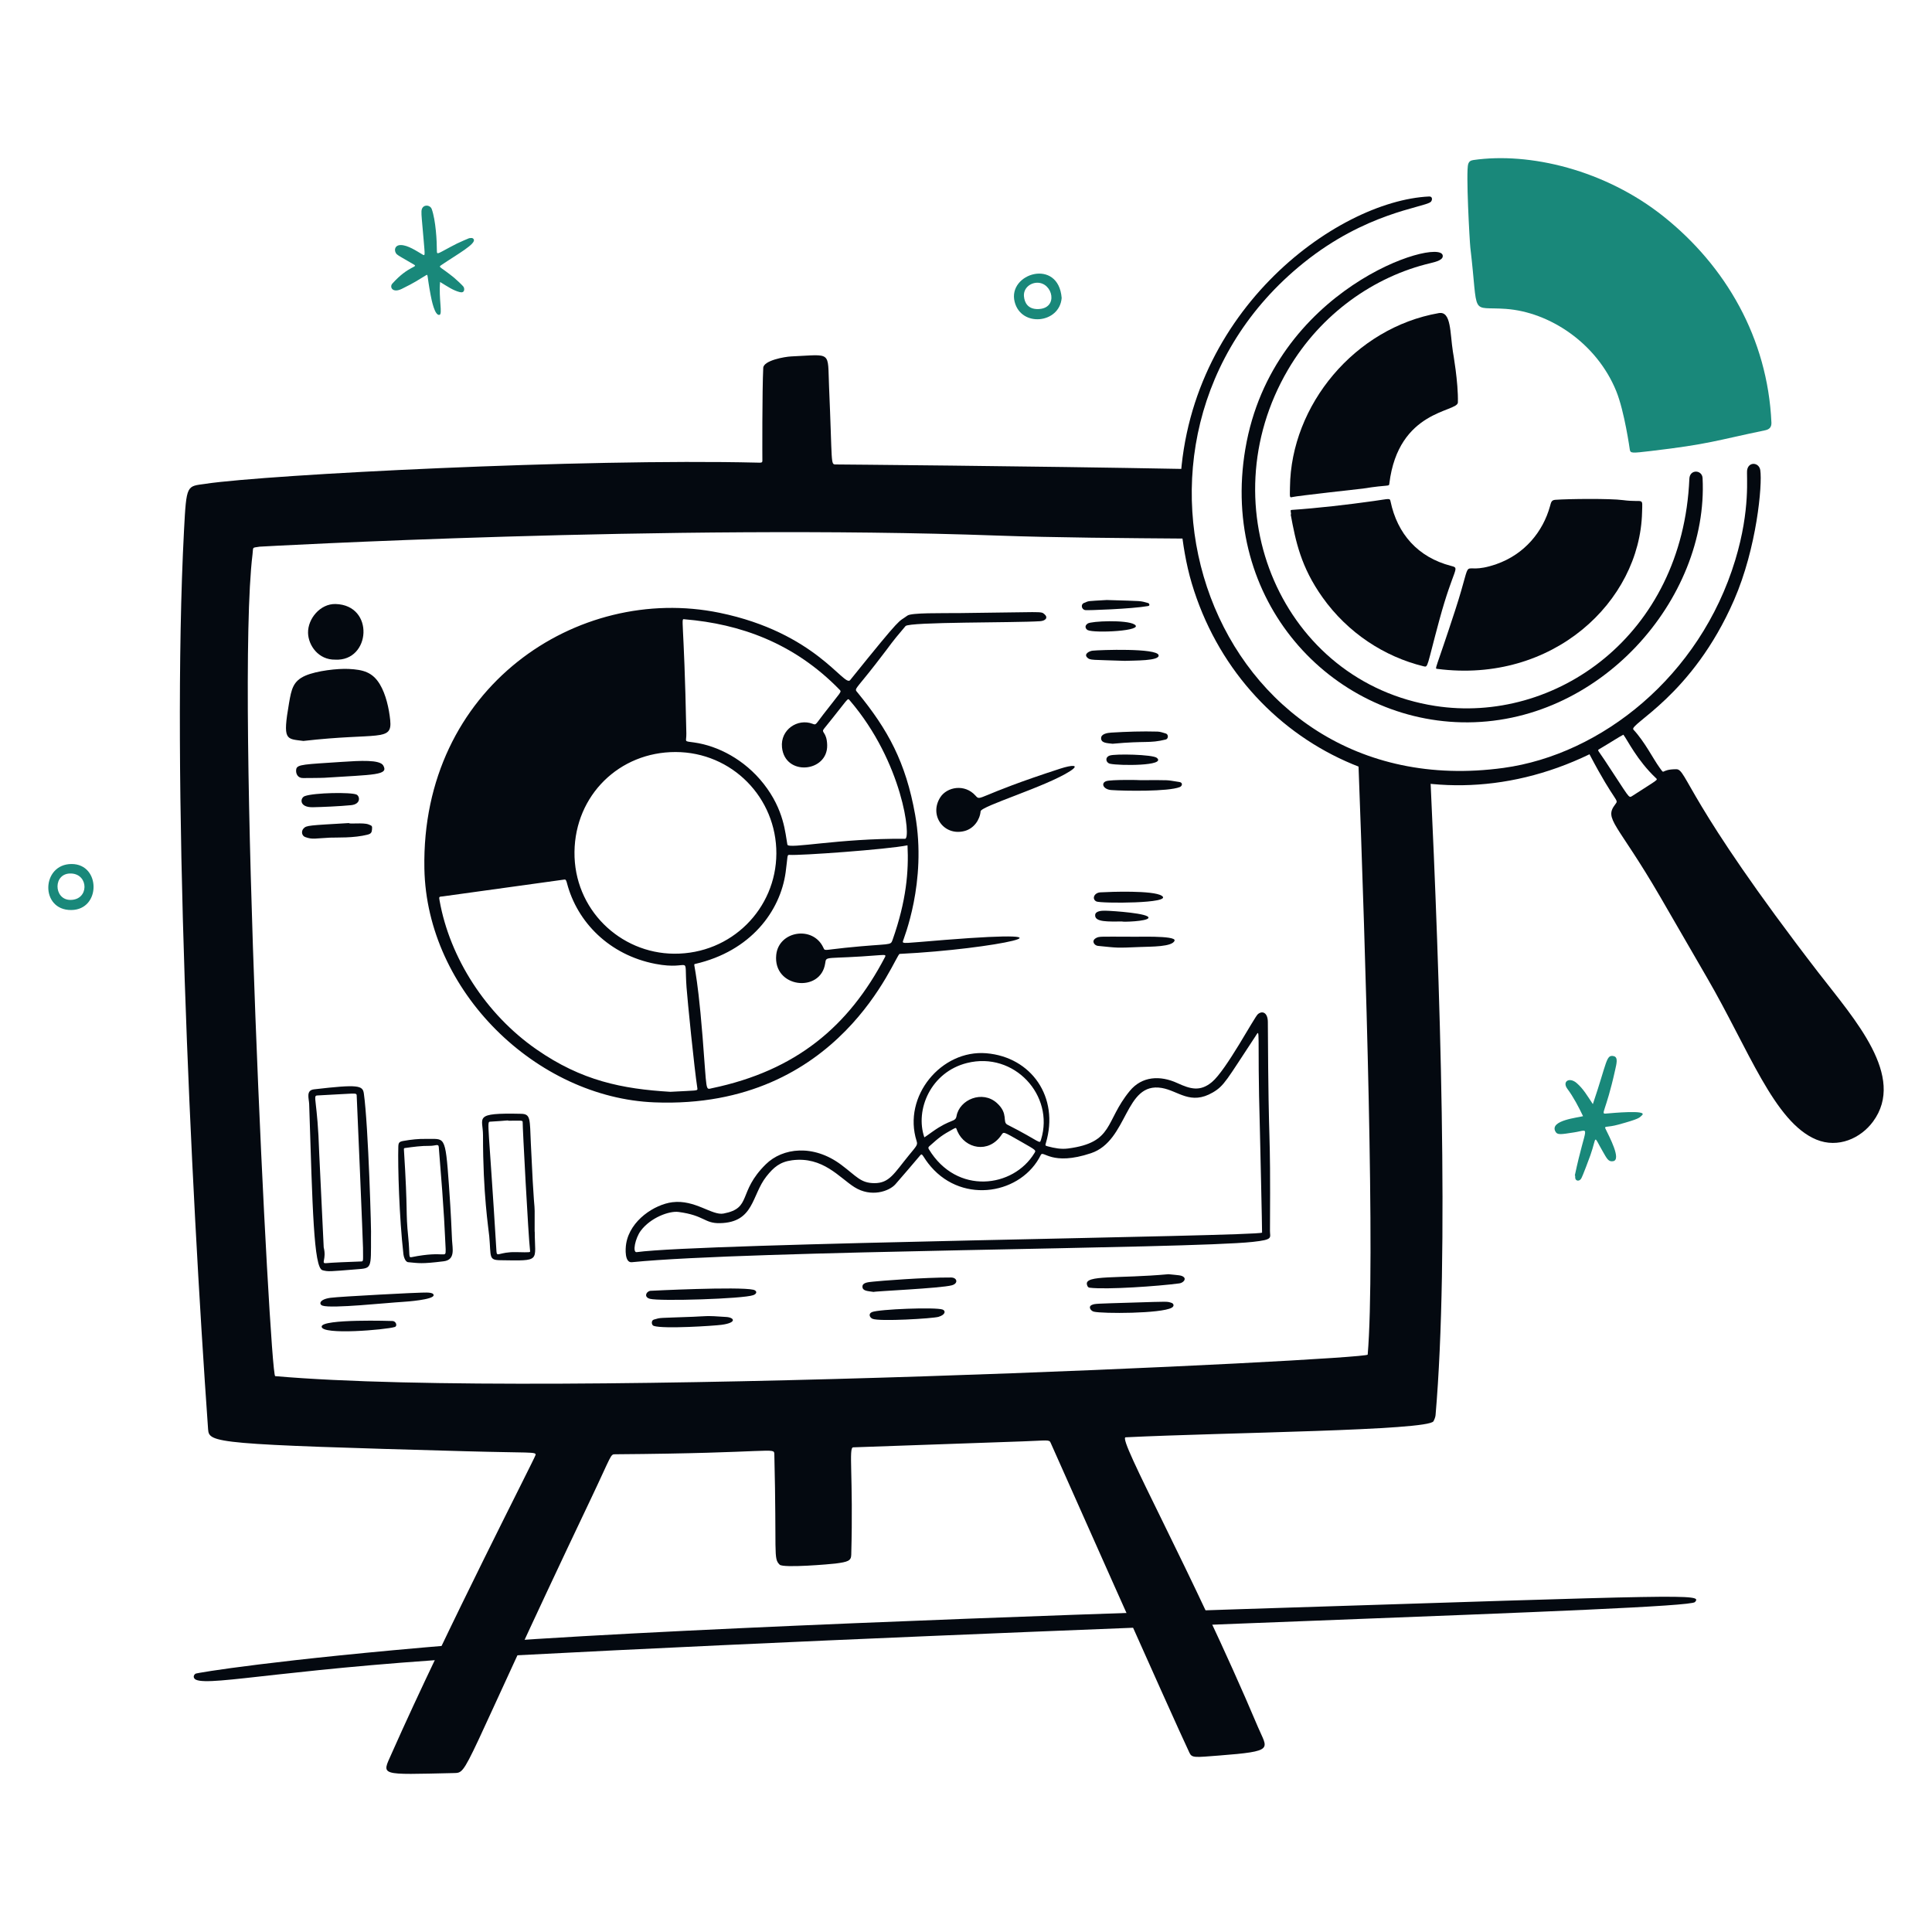 <svg xmlns="http://www.w3.org/2000/svg" fill="none" viewBox="0 0 1000 1000" height="1000" width="1000">
<path fill="#040910" d="M101.478 869.44C100.223 868.885 99.708 867.44 101.153 866.32C101.793 865.825 143.128 859.015 236.318 851.29C331.618 843.39 553.274 835.725 644.544 832.815C876.824 825.41 881.084 824.875 877.294 829.235C873.584 833.495 557.729 841.535 262.353 857.04C152.748 862.79 109.428 872.96 101.478 869.44Z"></path>
<path fill="#19887A" d="M815.119 608.455C820.859 581.34 823.664 584.79 814.699 586.13C808.029 587.125 806.014 587.69 804.969 585.47C802.324 579.86 816.624 578.515 819.389 577.73C817.094 572.945 814.439 567.83 811.264 563.57C808.469 559.82 812.229 557.265 816.104 560.605C819.574 563.6 821.769 567.465 824.459 571.495C831.914 549.525 831.254 545.7 835.299 546.665C837.664 547.23 836.704 550.625 835.969 553.945C831.134 575.8 828.199 576.63 831.339 576.375C834.189 576.145 853.019 574.32 849.929 577.235C848.464 578.615 848.589 579.105 837.614 582.105C831.824 583.69 830.239 582.67 830.964 584.17C833.024 588.435 839.279 600.14 835.049 601.01C832.464 601.545 831.684 599.595 829.559 595.94C824.444 587.135 826.734 587.885 823.169 597.98C822.664 599.405 819.199 608.755 818.414 610.035C817.359 611.755 815.219 611.29 815.314 609.28C815.354 608.4 815.344 608.505 815.114 608.455H815.119Z"></path>
<path fill="#19887A" d="M227.485 162.968C225.025 163.588 223.37 155.238 222.9 152.748C220.855 141.943 221.705 141.763 220.42 142.528C215.78 145.283 215.15 145.983 207.96 149.523C203.175 151.878 201.5 148.553 203.06 146.813C211.58 137.288 216.715 138.393 214.19 136.908C207.825 133.158 206.545 132.573 205.5 131.693C203.835 130.293 203.93 126.838 207.415 126.843C211.11 126.848 215.565 129.913 218.735 131.763C220.13 132.578 219.945 132.183 219.225 123.628C218.375 113.493 218.075 111.638 218.155 109.363C218.295 105.583 222.595 105.763 223.465 108.203C225.58 114.143 226.13 124.793 226.125 129.768C226.125 132.353 226.625 131.078 236.61 126.018C237.89 125.368 242.675 123.318 242.78 123.308C243.62 123.218 244.57 122.893 245.17 123.813C246.695 126.153 236.54 131.678 228.425 137.208C226.655 138.413 227.85 137.898 234.96 143.678C235.705 144.283 239.54 147.743 239.995 148.578C240.48 149.473 240.625 151.898 237.88 151.173C234.475 150.273 231.765 148.378 227.785 145.948C227.03 154.663 229.145 162.558 227.49 162.978L227.485 162.968Z"></path>
<path fill="#19887A" d="M37.074 447.212C52.164 447.222 52.309 470.857 36.919 471.027C20.634 471.207 21.379 447.202 37.074 447.212ZM36.364 465.792C46.134 465.877 46.049 452.597 36.959 452.127C27.314 451.627 27.629 465.717 36.364 465.792Z"></path>
<path fill="#19887A" d="M549.519 154.227C548.439 167.477 528.56 169.552 525.18 156.227C521.435 141.452 547.854 133.397 549.519 154.227ZM537.394 159.977C548.054 159.672 544.955 146.157 536.775 146.342C533.13 146.422 529.664 149.252 529.999 153.347C530.264 156.592 531.999 160.132 537.394 159.977Z"></path>
<path fill="#040910" d="M702.955 390.496C707.005 498.566 711.875 654.71 707.915 701.15C707.69 703.77 284.78 724.765 142.425 712.285C139.66 711.405 121.845 358.956 130.695 287.036C131.215 282.796 130.2 283.676 134.41 282.951C134.525 282.931 346.455 271.051 516.255 277.211C546.025 278.291 582.865 278.541 615.64 278.786C614.015 266.346 613.905 254.301 615.065 242.771C531.375 241.186 432.705 240.401 432.605 240.401C429.82 240.381 430.865 240.546 429.115 200.101C428.31 181.376 430.825 183.546 409.635 184.476C406.055 184.631 395.245 186.591 395.055 190.396C394.465 202.301 394.58 237.031 394.605 238.496C394.625 239.691 393.665 239.491 391.84 239.451C301.69 237.291 139.12 245.586 106.405 250.401C96.645 251.841 96.51 250.326 95.24 274.571C88.595 401.561 98.705 612.98 107.71 739.83C108.22 746.97 111.415 747.575 241.37 751.17C274.41 752.085 277.53 751.35 277.225 753.045C276.93 754.68 231.34 843.045 202.65 907.755C197.555 919.24 195.875 918.6 234.84 917.735C242.755 917.555 237.615 919.1 305.51 776.485C316.92 752.515 315.835 752.74 318.495 752.725C400.795 752.145 400.7 748.84 400.795 752.755C402.07 804.99 400.165 806.51 403.55 809.87C405.445 811.745 430.115 809.585 432.445 809.285C438.855 808.45 440.52 807.88 440.605 804.81C441.715 763.635 439.14 749.265 441.59 749.14L529.43 746.05C541.995 745.62 543.085 745 543.8 746.76C543.845 746.865 607.73 890.61 615.675 907.27C616.96 909.965 618.49 909.63 630.945 908.665C660.11 906.405 655.995 905.45 651.165 894.035C616.84 812.875 578.13 744.165 582.625 743.945C634.325 741.415 739.45 740.525 741.975 735.62C742.48 734.64 742.95 733.53 743.045 732.46C750.165 649.8 745.37 508.605 740.245 400.066C727.335 398.341 714.8 395.116 702.955 390.496Z"></path>
<path fill="#040910" d="M468.705 324.053C459.345 335.138 463.876 330.013 453.061 343.918C442.246 357.823 442.056 356.253 443.941 358.558C459.571 377.643 468.821 394.478 473.671 421.698C479.906 456.678 467.556 486.123 467.346 487.193C467.061 488.638 468.055 488.168 489.065 486.493C564.196 480.498 515.236 491.308 465.671 493.738C463.296 493.853 435.386 574.385 338.776 570.585C277.711 568.185 220.846 513.155 219.661 449.573C217.916 355.878 298.926 302.033 372.441 317.183C422.216 327.443 436.98 355.803 440.01 352.048C468.056 317.228 464.476 322.538 469.656 318.643C471.731 317.083 486.995 317.433 497.185 317.323C540.121 316.873 538.676 316.288 540.561 317.868C542.656 319.628 541.261 321.338 538.341 321.533C525.386 322.408 470.581 321.823 468.701 324.058L468.705 324.053ZM347.046 565.12C361.101 564.315 361.186 564.795 360.941 563.215C359.316 552.635 355.831 517.63 355.351 511.075C354.016 492.853 358.421 502.6 339.211 498.893C315.471 494.313 298.756 477.368 293.466 457.118C293.286 456.428 292.941 455.053 292.201 455.243C292.086 455.273 229.411 463.943 229.281 463.958C227.156 464.148 227.156 464.063 227.541 466.233C232.816 495.703 251.401 524.92 277.726 543.195C301.031 559.375 321.901 563.625 347.041 565.125L347.046 565.12ZM401.845 441.838C401.97 412.883 378.861 389.298 349.681 389.248C320.506 389.198 297.716 411.648 297.351 440.898C296.981 470.598 320.861 493.458 348.946 493.638C378.656 493.828 401.715 470.273 401.84 441.843L401.845 441.838ZM468.471 434.163C471.686 434.193 467.396 394.678 439.861 362.563C438.541 361.023 439.686 360.958 426.511 377.183C424.751 379.348 427.965 378.578 428.145 385.653C428.505 399.728 406.295 401.988 404.76 386.813C403.835 377.693 412.846 371.668 420.616 374.643C422.451 375.343 422 375.158 426.145 369.773C435.475 357.658 435.79 358.253 434.525 356.953C410.915 332.713 382.971 322.943 354.456 320.553C352.066 320.353 354.031 317.588 355.251 379.573C355.346 384.308 353.616 383.493 359.396 384.318C371.541 386.048 385.335 393.083 395.24 405.673C405.91 419.233 406.446 431.343 407.546 437.163C408.016 439.653 434.176 433.843 468.476 434.158L468.471 434.163ZM469.726 437.533C459.161 439.688 413.856 442.903 408.756 442.488C407.216 442.363 407.841 442.833 406.651 451.483C403.881 471.588 388.651 492.313 359.776 498.943C358.406 499.258 360.625 498.858 363.65 536.625C365.975 565.665 364.971 564 368.531 563.255C412.056 554.16 439.336 531.235 458.061 495.393C458.576 494.408 458.395 494.138 455.57 494.368C426.855 496.688 427.715 494.503 427.125 498.578C424.865 514.165 399.996 511.42 401.781 494.213C403.066 481.843 420.715 478.958 426.12 490.403C427.045 492.358 426.1 491.753 437.315 490.593C461.36 488.103 460.856 489.693 462.011 486.423C469.151 466.198 470.39 450.963 469.73 437.538L469.726 437.533Z"></path>
<path fill="#040910" d="M657.326 636.965C657.306 640.715 659.336 641.62 648.321 642.81C615.081 646.39 388.141 647.185 327.041 653.315C323.301 653.69 323.641 646.445 324.121 643.63C326.181 631.555 338.886 623.41 348.011 622.265C359.686 620.8 368.546 629.255 374.496 628.13C389.451 625.295 381.621 617.155 396.396 602.62C405.056 594.095 420.971 592.08 435.426 602.905C443.416 608.885 445.436 612.355 452.546 612.395C460.381 612.44 462.811 607.295 470.431 597.985C474.496 593.02 475.081 592.635 474.441 590.625C467.076 567.43 487.271 543.185 510.561 545.165C533.851 547.145 548.396 567.89 541.351 591.63C540.971 592.905 540.976 592.99 542.366 593.36C545.791 594.26 549.186 594.945 552.851 594.46C576.676 591.315 571.751 580.5 584.751 564.685C591.086 556.975 600.521 556.53 609.381 560.6C616.156 563.71 621.176 565.155 627.301 560.065C634.686 553.93 649.251 526.42 651.106 524.9C653.526 522.915 656.216 524.27 656.236 529.015C656.611 604.5 657.696 575.2 657.336 636.975L657.326 636.965ZM649.481 536.88C634.991 558.8 633.761 561.94 627.771 565.44C616.186 572.205 609.966 564.605 601.316 563.125C581.971 559.815 584.046 590.405 564.706 596.89C544.376 603.705 539.991 595.205 538.746 597.75C528.911 617.86 498.766 623.52 481.831 603.855C477.526 598.86 477.526 596.555 476.366 597.93C473.451 601.375 466.446 609.605 463.456 612.98C460.221 616.625 450.891 619.9 442.251 614.465C434.516 609.6 425.916 598.43 409.921 600.56C403.711 601.385 400.456 604.165 396.686 608.925C388.971 618.675 390.421 632.745 372.621 633.105C364.496 633.27 364.671 629.09 351.216 627.305C346.356 626.66 336.701 630.26 331.656 637.035C328.776 640.9 327.246 648.425 329.561 648.105C363.026 643.455 650.431 639.96 653.241 638.01C653.346 637.935 652.131 585.07 652.121 584.955C650.556 530.98 652.786 531.905 649.491 536.885L649.481 536.88ZM500.541 550.2C481.751 554.89 473.521 574.425 478.446 588.695C479.996 587.66 478.886 588.445 482.581 585.805C492.146 578.97 494.516 580.975 495.096 577.71C496.621 569.11 508.496 564.12 516.021 570.945C522.166 576.52 518.641 580.715 521.426 582.13C538.971 591.05 538.016 592.53 538.861 589.775C545.866 566.97 524.931 544.11 500.541 550.2ZM535.416 596.835C536.296 595.38 536.546 595.505 528.726 591.055C518.966 585.495 519.561 585.695 518.276 587.555C511.596 597.22 499.561 594.55 495.591 585.63C494.796 583.84 495.171 583.38 493.486 584.31C487.471 587.635 486.371 588.515 481.076 593.245C480.596 593.675 480.311 594.065 480.751 594.795C495.226 618.78 524.551 614.8 535.416 596.835Z"></path>
<path fill="#040910" d="M157.035 383.511C148.04 382.326 146.225 383.511 149.62 363.831C150.84 356.771 151.685 352.501 158.06 349.726C163.955 347.161 174.835 345.961 180.48 346.241C187.955 346.611 192.825 347.886 196.63 354.221C199.73 359.386 201.365 366.726 201.97 372.716C203.125 384.101 195.885 379.061 157.035 383.511Z"></path>
<path fill="#040910" d="M192.025 639.895C192.025 657.03 192.53 656.35 184.235 657.015C170.59 658.115 169.96 658.265 166.925 657.465C162.355 656.26 161.765 624.99 160.025 571.485C159.93 568.585 158.215 564.345 162.53 563.84C185.59 561.145 187.735 561.85 188.325 565.975C190.68 582.5 192.305 639.88 192.03 639.89L192.025 639.895ZM187.89 645.855C187.995 645.855 184.665 566.81 184.61 566.705C184.04 565.605 184.6 565.97 164.21 567.01C161.72 567.135 164.37 569.44 165.225 596.97C165.245 597.64 167.52 645.53 167.55 645.645C169.1 651.715 166.04 653.955 168.65 653.825C171.415 653.685 168.65 653.605 186.59 652.945C188.275 652.885 187.89 653.175 187.89 645.855Z"></path>
<path fill="#040910" d="M486.674 412.711C490.139 407.296 499.314 405.536 504.949 411.841C507.774 415.006 505.014 412.016 548.829 397.831C554.839 395.886 559.189 395.666 553.899 399.111C541.669 407.071 507.789 417.226 507.559 419.931C507.189 424.296 504.104 428.876 499.204 430.141C488.544 432.896 480.749 421.991 486.679 412.716L486.674 412.711Z"></path>
<path fill="#040910" d="M173.571 341.43C164.846 341.63 159.566 334.06 159.446 327.555C159.306 320.265 165.741 312.44 173.666 312.64C194.056 313.16 191.876 342.37 173.571 341.43Z"></path>
<path fill="#040910" d="M276.785 637.545C276.785 653.045 280.42 652.62 258.96 652.29C252.815 652.195 254.22 650.615 253.23 639.86C252.865 635.87 249.965 618.15 250.005 587.665C250.015 578.365 244.56 575.93 269.755 576.5C274.75 576.615 274.19 579.21 274.76 591.725C276.36 626.67 276.73 623.035 276.74 626.82C276.765 637.535 276.68 637.545 276.785 637.545ZM263.085 580.085C263.055 579.74 263.065 580.04 253.71 580.575C251.845 580.68 252.875 580.615 256.965 647.695C257.165 650.975 258.295 647.905 267.125 648.095C274.97 648.265 274.48 648.295 274.35 647.255C273.45 640.015 270.435 582.475 270.54 580.995C270.625 579.72 269.935 580.085 263.085 580.085Z"></path>
<path fill="#040910" d="M220.405 589.5C230.22 589.735 230.45 586.65 232.365 613.4C233.54 629.81 233.685 636.19 233.98 642.01C234.19 646.19 235.8 652.075 229.655 652.84C217.925 654.295 216.86 653.805 211.275 653.31C209.62 653.165 208.91 650.075 208.815 649.225C206.63 630.035 205.875 603.585 206.165 593.535C206.23 591.365 206.68 590.92 208.875 590.53C212.815 589.825 216.76 589.41 220.405 589.5ZM230.68 646.7C230.115 636.865 230.255 631.605 227.11 593.69C226.955 591.825 225.445 593.135 222.365 593.095C218.105 593.04 213.9 593.615 209.695 594.205C209.255 594.265 209.025 594.29 209.065 594.97C211.235 629.03 209.85 626.01 211.315 640.485C212.27 649.9 211.25 651.06 213.115 650.685C230.77 647.125 230.675 651.785 230.675 646.705L230.68 646.7Z"></path>
<path fill="#040910" d="M156.91 402.717C154.08 402.802 152.94 400.352 153.33 398.142C153.785 395.557 157.855 395.637 176.765 394.362C186.535 393.702 196.58 393.137 198.37 396.217C201.33 401.307 193.56 400.912 167.895 402.572C166.135 402.687 157.305 402.707 156.91 402.717Z"></path>
<path fill="#040910" d="M336.415 672.265C333.105 671.365 334.47 668.52 336.51 668.13C336.615 668.11 382.325 665.825 389.92 667.565C391.755 667.985 392.13 669.525 389.92 670.36C384.79 672.295 341.34 673.605 336.415 672.265Z"></path>
<path fill="#040910" d="M604.806 659.53C610.011 660.065 611.381 660.025 612.536 660.88C614.241 662.14 612.316 664.02 610.431 664.275C599.561 665.735 572.751 667.6 564.006 666.515C563.076 666.4 562.766 665.605 562.591 664.85C561.406 659.775 578.636 661.92 604.806 659.53Z"></path>
<path fill="#040910" d="M218.025 669.07C219.91 669.07 224.495 668.64 224.445 670.42C224.38 672.725 210.445 673.74 208.435 673.855C200.215 674.315 171.71 677.405 166.955 675.805C164.995 675.145 165.165 672.58 170.985 671.75C175.845 671.06 218.015 668.935 218.025 669.07Z"></path>
<path fill="#040910" d="M452.191 668.7C449.121 668.22 446.441 668.27 446.401 665.99C446.361 663.74 449.636 663.645 451.991 663.37C455.141 663.005 478.411 661.15 492.301 661.235C495.451 661.255 496.166 664.335 492.646 665.275C486.801 666.84 452.246 668.355 452.191 668.7Z"></path>
<path fill="#040910" d="M190.724 426.711C192.659 427.446 192.674 427.526 192.559 429.266C192.444 430.941 191.959 431.556 190.369 431.976C183.184 433.881 174.254 433.411 170.794 433.566C163.074 433.921 161.839 434.651 157.984 433.261C156.159 432.606 155.784 430.216 157.144 428.791C158.654 427.211 159.774 427.231 180.644 426.016C180.674 426.676 187.944 425.651 190.719 426.706L190.724 426.711Z"></path>
<path fill="#040910" d="M607.954 486.85C606.889 490.16 595.584 489.935 590.559 490.15C577.184 490.715 578.819 490.62 568.274 489.585C566.464 489.405 564.779 487.105 567.099 485.66C568.944 484.51 569.559 484.845 586.514 484.845C586.514 485.015 608.854 484.05 607.949 486.855L607.954 486.85Z"></path>
<path fill="#040910" d="M566.171 678.92C564.581 678.54 563.061 676.32 565.156 675.43C566.801 674.73 566.966 674.805 586.151 674.22C605.336 673.635 603.956 673.585 606.386 674.36C607.496 674.715 607.976 676.045 606.461 676.885C600.876 679.975 570.686 680 566.171 678.92Z"></path>
<path fill="#040910" d="M590.014 403.807C607.469 403.807 602.674 403.622 610.489 404.772C612.279 405.037 612.029 406.822 610.659 407.382C604.709 409.792 582.099 409.422 575.229 408.932C570.989 408.627 569.679 405.297 572.599 404.312C575.114 403.462 590.014 403.707 590.014 403.807Z"></path>
<path fill="#040910" d="M338.395 686.29C337.125 685.875 336.96 683.44 338.445 683.01C342.33 681.895 340.025 682.285 358.875 681.555C365.15 681.315 365.15 680.85 376.02 681.67C380.145 681.98 381.58 684.65 373.435 685.725C369.38 686.26 343.43 687.945 338.395 686.29Z"></path>
<path fill="#040910" d="M451.604 682.6C450.159 681.97 449.289 680.01 451.334 679.135C454.829 677.635 484.384 676.47 487.924 677.835C489.504 678.445 489.504 680.475 485.769 681.595C482.869 682.465 455.124 684.135 451.604 682.6Z"></path>
<path fill="#040910" d="M184.515 411.26C186.295 412.09 186.925 416.235 181.685 416.76C175.81 417.345 166.605 417.725 161.945 417.82C154.7 417.965 155.275 412.97 157.765 412.06C162.665 410.275 181.725 409.965 184.51 411.265L184.515 411.26Z"></path>
<path fill="#040910" d="M582.196 342.053C564.971 341.433 564.216 341.863 562.696 340.293C560.916 338.458 563.891 336.968 565.501 336.793C569.311 336.383 598.796 335.368 599.681 339.098C600.416 342.178 586.901 341.833 582.196 342.053Z"></path>
<path fill="#040910" d="M575.89 384.965C573.19 384.61 569.83 384.715 569.93 381.99C570.005 379.875 573.095 379.32 575.2 379.195C583.17 378.71 591.16 378.445 599.14 378.67C600.565 378.71 601.99 379.245 603.38 379.645C604.89 380.075 604.835 382.42 603.35 382.785C594.785 384.885 593.305 383.33 575.89 384.965Z"></path>
<path fill="#040910" d="M166.481 686.67C166.406 682.525 203.126 683.74 203.241 683.75C205.031 683.875 205.816 686.39 204.331 686.85C199.736 688.275 166.561 691.165 166.481 686.67Z"></path>
<path fill="#040910" d="M567.481 466.593C564.991 465.313 566.306 462.068 569.556 461.878C574.866 461.573 596.836 460.767 601.306 463.637C607.666 467.717 569.576 467.668 567.481 466.593Z"></path>
<path fill="#040910" d="M572.831 310.562C592.551 311.202 589.491 310.857 594.436 312.187C594.706 312.262 595.491 313.462 594.246 313.687C585.981 315.167 562.661 316.012 561.646 315.792C559.751 315.382 559.311 312.817 561.026 312.117C563.971 310.912 562.186 311.207 572.826 310.567L572.831 310.562Z"></path>
<path fill="#040910" d="M598.771 392.267C603.891 396.487 579.326 396.378 574.561 395.313C572.396 394.828 571.756 392.017 574.361 391.082C577.126 390.092 596.616 390.487 598.771 392.267Z"></path>
<path fill="#040910" d="M580.801 476.967C573.856 476.967 566.441 477.447 566.861 473.512C567.076 471.532 570.171 471.332 572.161 471.377C576.086 471.462 595.201 472.767 594.436 475.107C593.836 476.937 580.801 477.282 580.801 476.967Z"></path>
<path fill="#040910" d="M562.975 326.131C562.24 325.756 560.89 324.151 562.995 322.736C564.92 321.446 582.985 320.726 587.135 323.186C592.84 326.571 566.355 327.856 562.975 326.131Z"></path>
<path fill="#040910" d="M941.714 504.08C872.514 414.332 873.154 398.167 867.699 398.152C858.904 398.132 862.104 401.607 858.869 397.147C855.694 392.772 851.329 383.962 845.454 377.637C842.849 374.832 875.879 360.307 897.534 310.612C909.329 283.552 912.249 250.907 911.119 243.367C910.504 239.262 905.074 238.792 904.324 243.262C903.849 246.077 906.219 263.347 898.144 289.957C879.884 350.152 828.764 390.567 778.174 397.477C626.179 418.242 560.464 228.182 674.624 136.147C706.889 110.132 736.369 107.527 740.424 104.602C741.399 103.902 741.714 101.607 739.724 101.702C691.689 103.937 610.694 162.642 610.694 258.377C610.264 258.397 610.764 281.572 616.854 301.952C642.294 387.137 735.199 432.732 822.724 390.412C836.244 416.227 838.179 413.557 836.054 416.322C830.059 424.122 836.954 425.692 859.354 464.242C859.414 464.347 883.544 506.065 883.619 506.17C905.089 543.115 918.334 580.835 940.129 589.845C951.429 594.515 963.119 589.165 969.474 580.535C986.704 557.14 959.779 527.48 941.724 504.065L941.714 504.08ZM844.799 412.032C842.874 413.277 843.534 412.987 830.649 393.582C827.034 388.137 826.659 388.412 827.729 387.782C834.049 384.047 838.074 381.372 840.264 380.272C842.504 383.257 847.379 393.547 857.094 402.727C858.224 403.797 858.349 403.267 844.799 412.032Z"></path>
<path fill="#19887A" d="M779.459 159.887C802.049 161.507 826.424 177.567 836.544 202.392C840.849 212.947 843.569 232.657 843.594 232.772C843.954 234.652 844.674 234.597 854.454 233.442C884.739 229.872 887.624 228.132 913.719 222.697C915.919 222.237 916.979 220.982 916.884 218.737C914.934 174.902 893.114 137.657 861.149 112.117C830.834 87.891 791.584 78.641 762.594 82.837C761.139 83.046 760.374 83.632 759.954 84.826C758.649 88.546 760.694 125.242 761.044 128.162C765.419 164.882 760.489 158.522 779.464 159.882L779.459 159.887Z"></path>
<path fill="#040910" d="M743.949 346.212C803.654 353.977 848.829 311.392 849.929 265.187C850.129 256.832 851.069 260.337 839.979 258.852C833.474 257.982 811.999 258.187 805.054 258.697C803.014 258.847 802.864 259.912 802.269 262.057C798.614 275.222 789.114 286.907 774.484 292.007C753.904 299.182 763.729 283.537 753.174 315.937C742.934 347.377 742.429 346.017 743.949 346.212Z"></path>
<path fill="#040910" d="M744.724 162.06C701.319 169.63 668.169 209.635 667.689 252.155C667.629 257.455 667.344 257.7 669.019 257.255C671.174 256.685 705.389 252.895 705.504 252.88C719.194 250.675 718.909 252.02 719.119 250.295C723.789 211.89 754.459 213.43 754.599 208.3C754.879 197.985 752.039 182.195 752.024 182.075C750.474 172.195 751.199 160.935 744.724 162.06Z"></path>
<path fill="#040910" d="M684.549 309.223C697.629 327.613 716.554 339.908 736.839 344.873C739.279 345.468 738.379 345.398 744.964 321.078C752.509 293.223 756.054 294.203 750.994 292.888C733.884 288.423 723.254 276.348 719.734 259.493C719.364 257.723 719.244 258.173 711.044 259.323C697.294 261.258 682.119 263.008 668.714 263.918C667.774 263.983 668.014 264.073 668.264 266.223L668.054 266.253C670.639 280.223 673.329 293.448 684.549 309.223Z"></path>
<path fill="#040910" d="M644.578 232.405C631.363 310.895 688.728 372.365 756.578 373.865C827.788 375.44 884.403 310.005 881.253 247.485C881.033 243.12 874.633 242.74 874.413 247.8C870.938 329.2 804.648 375.02 742.798 365.385C663.858 353.09 624.858 262.665 666.673 191.345C683.738 162.245 711.458 143.05 740.338 136.22C743.563 135.455 747.293 134.43 746.718 132.075C744.498 122.995 658.573 149.325 644.583 232.41L644.578 232.405Z"></path>
</svg>
